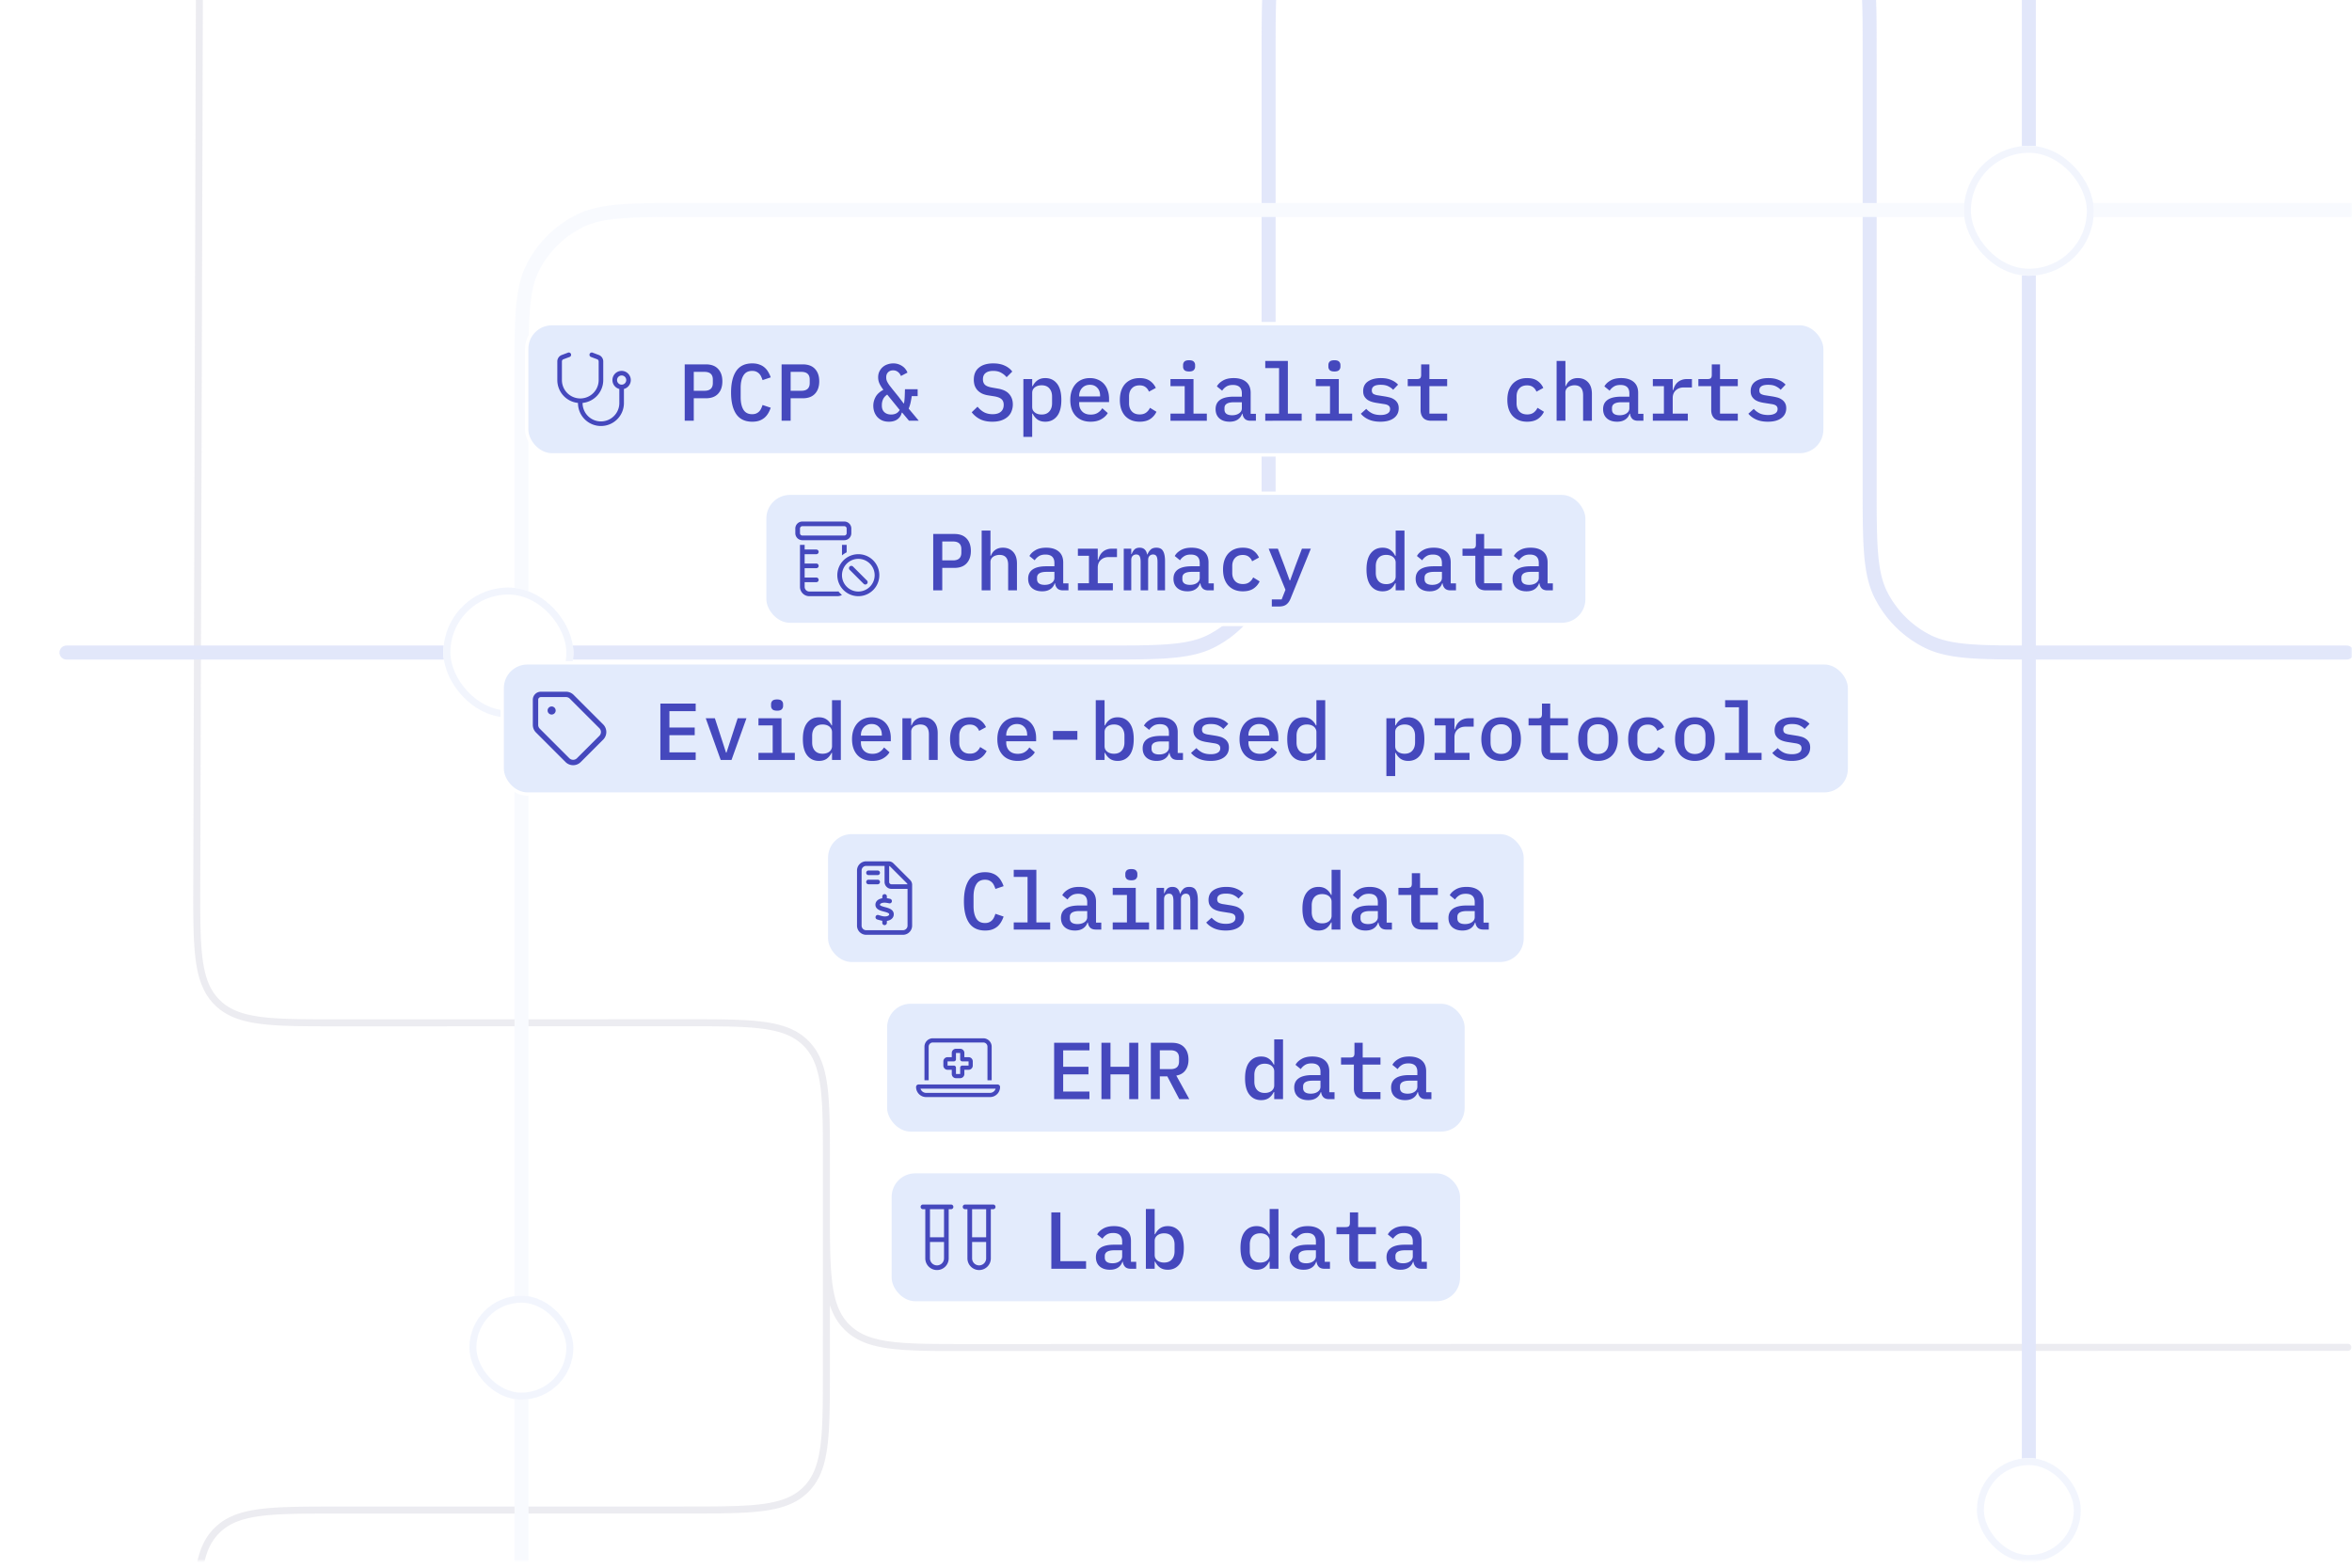 <svg xmlns="http://www.w3.org/2000/svg" width="672" height="448" fill="none"><g clip-path="url(#a)"><path fill="#fff" d="M0 0h672v448H0z"/><path fill="#fff" d="M0 0h672v446H0z"/><g opacity=".25"><mask id="b" width="672" height="447" x="0" y="-1" maskUnits="userSpaceOnUse" style="mask-type:alpha"><path fill="#D9D9D9" d="M0-1h672v447H0z"/></mask><g mask="url(#b)"><path fill="#B5B3C6" d="M670.843 386.03a1 1 0 0 0-.001-2l.001 2ZM55.071 524.368a1 1 0 0 0 2 0h-2Zm181.045-185.683h-1 1ZM57.767-33.298a1 1 0 0 0-1.414-.005l-6.383 6.346a1 1 0 0 0 1.41 1.418l5.674-5.64 5.64 5.673a1 1 0 1 0 1.418-1.41l-6.345-6.382Zm172.495 331.43-.707.708.707-.708Zm45.859 86.96v1-1Zm-40.006-40.006h-1 1Zm5.855 34.151.707-.707-.707.707ZM56.226 252.177l-1-.003 1 .003Zm5.78 34.242-.709.706.708-.706Zm34.066 145.115v1-1Zm-34.132 5.862-.707-.707.707.707Zm134.174-5.878v1-1Zm39.994-39.994h-1 1Zm-5.861 34.133.707.707-.707-.707Zm-34.133 4.861-100.042.016v2l100.042-.016v-2Zm-141.035 41.01-.008 52.84h2l.008-52.839-2-.001Zm221.042-85.436 394.722-.062-.001-2-394.721.062v2Zm-39.013 5.432.008-52.839h-2l-.008 52.839h2Zm-1.992-52.839-.001 6.401h2l.001-6.401h-2Zm2 0 .001-6.401h-2l-.001 6.401h2Zm-41.006-47.407-99.878.015v2l99.879-.015-.001-2ZM57.226 252.179l.832-284.77-2-.005-.832 284.77 2 .005Zm179.891 80.105c.001-9.402.004-16.555-.738-22.085-.747-5.559-2.264-9.627-5.41-12.774l-1.414 1.415c2.713 2.712 4.125 6.288 4.841 11.625.721 5.366.722 12.36.721 21.819h2Zm-41.006-39.006c9.459-.002 16.452-.001 21.818.72 5.337.717 8.913 2.129 11.626 4.842l1.414-1.415c-3.146-3.146-7.215-4.663-12.774-5.409-5.53-.743-12.682-.74-22.085-.738l.001 2Zm80.01 90.814c-9.459.001-16.453 0-21.818-.72-5.337-.717-8.914-2.129-11.626-4.842l-1.414 1.414c3.146 3.147 7.215 4.663 12.773 5.41 5.53.743 12.683.739 22.085.738v-2Zm-41.006-39.006c-.002 9.402-.005 16.555.738 22.085.746 5.558 2.263 9.627 5.41 12.773l1.414-1.414c-2.713-2.713-4.125-6.289-4.842-11.626-.721-5.365-.722-12.359-.72-21.818h-2ZM96.232 291.293c-9.483.002-16.495.001-21.873-.722-5.349-.719-8.931-2.136-11.645-4.858l-1.417 1.412c3.149 3.157 7.225 4.679 12.796 5.428 5.542.745 12.713.742 22.139.74v-2Zm-41.006-39.119c-.028 9.426-.05 16.596.679 22.141.734 5.573 2.244 9.653 5.392 12.81l1.417-1.412c-2.715-2.722-4.122-6.308-4.826-11.659-.708-5.38-.69-12.392-.662-21.875l-2-.005Zm40.846 178.36c-9.397.002-16.545.001-22.072.745-5.556.748-9.623 2.265-12.767 5.41l1.414 1.414c2.711-2.712 6.286-4.124 11.62-4.842 5.362-.722 12.352-.725 21.806-.727v-2ZM57.08 471.529c.001-9.454.005-16.444.726-21.806.718-5.334 2.13-8.909 4.842-11.62l-1.414-1.414c-3.145 3.145-4.662 7.211-5.41 12.767-.744 5.527-.743 12.675-.744 22.072l2 .001Zm139.035-39.011c9.398-.001 16.546-.001 22.073-.744 5.555-.748 9.622-2.265 12.767-5.41l-1.414-1.414c-2.712 2.711-6.286 4.124-11.62 4.841-5.363.722-12.352.726-21.806.727v2Zm38.994-40.994c-.002 9.454-.005 16.443-.727 21.806-.717 5.334-2.13 8.908-4.841 11.62l1.414 1.414c3.145-3.145 4.662-7.212 5.41-12.767.743-5.527.742-12.676.744-22.073h-2Z"/><path stroke="#8C9FED" stroke-linecap="round" stroke-linejoin="round" stroke-width="4" d="M579.672-32.594v556.961M19 186.477h295.459c16.802 0 25.202 0 31.62-3.269a30.002 30.002 0 0 0 13.11-13.111c3.27-6.417 3.27-14.818 3.27-31.62V15.407c0-16.802 0-25.203 3.27-31.62a29.997 29.997 0 0 1 13.11-13.11c6.418-3.27 14.819-3.27 31.62-3.27h75.73c16.801 0 25.202 0 31.619 3.27a30.005 30.005 0 0 1 13.111 13.11c3.269 6.417 3.269 14.818 3.269 31.62v123.07c0 16.802 0 25.203 3.27 31.62a30.004 30.004 0 0 0 13.111 13.111c6.417 3.269 14.818 3.269 31.619 3.269H670.5"/><path stroke="#E3EBFC" stroke-linecap="round" stroke-width="4" d="M672 60H197c-16.802 0-25.202 0-31.62 3.27a29.997 29.997 0 0 0-13.11 13.11C149 82.798 149 91.198 149 108v338"/><g filter="url(#c)"><rect width="37.131" height="37.131" x="561.109" y="41.664" fill="#fff" rx="18.565"/><rect width="35.131" height="35.131" x="562.109" y="42.664" stroke="#CCD9F9" stroke-width="2" rx="17.565"/></g><g filter="url(#d)"><rect width="37.131" height="37.131" x="126.68" y="167.906" fill="#fff" rx="18.565"/><rect width="35.131" height="35.131" x="127.68" y="168.906" stroke="#CCD9F9" stroke-width="2" rx="17.565"/></g><g filter="url(#e)"><rect width="29.705" height="29.705" x="134.109" y="370.266" fill="#fff" rx="14.852"/><rect width="27.705" height="27.705" x="135.109" y="371.266" stroke="#CCD9F9" stroke-width="2" rx="13.852"/></g><g filter="url(#f)"><rect width="29.705" height="29.705" x="564.82" y="416.68" fill="#fff" rx="14.852"/><rect width="27.705" height="27.705" x="565.82" y="417.68" stroke="#CCD9F9" stroke-width="2" rx="13.852"/></g></g></g><g filter="url(#g)"><rect width="370.967" height="37.506" x="150.481" y="82.481" fill="#E3EBFC" rx="7.213"/><rect width="370.967" height="37.506" x="150.481" y="82.481" stroke="#fff" stroke-width=".962" rx="7.213"/><path fill="#4548BD" d="M163.132 91.162a.657.657 0 0 1-.386.845l-1.772.664a.652.652 0 0 0-.427.616v5.325a5.251 5.251 0 1 0 10.502 0v-5.325a.656.656 0 0 0-.426-.616l-1.773-.664a.656.656 0 1 1 .46-1.23l1.772.664a1.967 1.967 0 0 1 1.276 1.842v5.329a6.561 6.561 0 0 1-5.908 6.531v.033a5.251 5.251 0 0 0 10.502 0v-4.021a2.628 2.628 0 0 1-1.969-2.543 2.628 2.628 0 0 1 2.626-2.626 2.628 2.628 0 0 1 .656 5.169v4.021a6.561 6.561 0 0 1-6.564 6.563 6.561 6.561 0 0 1-6.563-6.563v-.033a6.56 6.56 0 0 1-5.904-6.531v-5.325c0-.82.509-1.555 1.276-1.842l1.777-.669a.656.656 0 0 1 .845.386Zm14.481 8.762a1.312 1.312 0 1 0 0-2.624 1.312 1.312 0 0 0 0 2.624ZM195.634 110.234v-16.11h6.024c1.539 0 2.708.43 3.508 1.293.816.861 1.224 2.046 1.224 3.554s-.408 2.693-1.224 3.554c-.8.862-1.969 1.293-3.508 1.293h-3.439v6.416h-2.585Zm2.585-8.563h3.047c1.6 0 2.4-.738 2.4-2.215v-.993c0-1.462-.8-2.192-2.4-2.192h-3.047v5.4Zm16.702 8.84c-2.047 0-3.57-.723-4.57-2.169-.985-1.447-1.478-3.501-1.478-6.163 0-2.662.493-4.716 1.478-6.162 1-1.447 2.523-2.17 4.57-2.17.784 0 1.461.108 2.031.323.584.2 1.085.485 1.5.854.415.354.762.777 1.039 1.27.292.477.531.992.715 1.546l-2.331.785a9.27 9.27 0 0 0-.415-1.039 2.983 2.983 0 0 0-.577-.83 2.624 2.624 0 0 0-.831-.555c-.308-.138-.693-.207-1.154-.207-1.139 0-1.97.438-2.493 1.315-.523.862-.785 2.031-.785 3.508v2.724c0 1.477.262 2.654.785 3.531.523.862 1.354 1.293 2.493 1.293.461 0 .846-.069 1.154-.208.323-.138.6-.323.831-.554a2.99 2.99 0 0 0 .577-.831c.153-.323.292-.669.415-1.038l2.331.784a8.051 8.051 0 0 1-.715 1.57 5.15 5.15 0 0 1-1.039 1.269 4.891 4.891 0 0 1-1.5.854c-.57.2-1.247.3-2.031.3Zm8.392-.277v-16.11h6.024c1.539 0 2.708.43 3.508 1.293.816.861 1.224 2.046 1.224 3.554s-.408 2.693-1.224 3.554c-.8.862-1.969 1.293-3.508 1.293h-3.439v6.416h-2.585Zm2.585-8.563h3.047c1.6 0 2.4-.738 2.4-2.215v-.993c0-1.462-.8-2.192-2.4-2.192h-3.047v5.4Zm28.071 8.84c-.707 0-1.338-.115-1.892-.346a4.242 4.242 0 0 1-1.408-.992 4.497 4.497 0 0 1-.854-1.431c-.2-.554-.3-1.147-.3-1.778 0-.877.215-1.715.646-2.515.431-.801 1.177-1.485 2.239-2.055-.462-.6-.831-1.184-1.108-1.754a4.309 4.309 0 0 1-.392-1.823c0-.585.107-1.116.323-1.593.231-.492.538-.915.923-1.27a3.91 3.91 0 0 1 1.362-.807c.538-.2 1.108-.3 1.708-.3a4.452 4.452 0 0 1 2.654.83c.354.247.646.532.877.855.231.308.408.623.531.946l-1.87.97a2.587 2.587 0 0 0-.853-1.154c-.385-.308-.847-.462-1.385-.462-.585 0-1.062.185-1.431.554-.354.354-.531.815-.531 1.385v.161c0 .231.031.454.092.67a3.3 3.3 0 0 0 .3.692c.139.246.316.523.531.831.231.292.508.646.831 1.062l1.754 2.169 1.454 1.916h.116c.107-.569.177-1.223.207-1.962.031-.738.054-1.431.07-2.077h3.623v1.962h-1.685a23.82 23.82 0 0 1-.323 1.8 10.013 10.013 0 0 1-.554 1.777l2.885 3.462h-2.792l-1.939-2.308h-.139a3.088 3.088 0 0 1-1.223 1.893c-.631.462-1.446.692-2.447.692Zm.647-2.054c.523 0 .992-.1 1.408-.3.43-.215.777-.546 1.038-.992l-3.577-4.409c-.585.416-.985.877-1.2 1.385a3.919 3.919 0 0 0-.324 1.593v.207c0 .785.239 1.401.716 1.847.492.446 1.139.669 1.939.669Zm28.902 2.054c-1.4 0-2.577-.246-3.531-.738a6.84 6.84 0 0 1-2.355-1.962l1.662-1.593c.616.739 1.27 1.285 1.962 1.639.692.339 1.477.508 2.354.508 1.016 0 1.793-.231 2.331-.693.554-.461.831-1.123.831-1.985 0-.692-.2-1.223-.6-1.592-.4-.385-1.085-.662-2.054-.831l-1.754-.277c-.769-.123-1.416-.323-1.939-.6-.523-.292-.946-.631-1.269-1.016a4.069 4.069 0 0 1-.716-1.315 5.708 5.708 0 0 1-.208-1.547c0-1.523.493-2.677 1.478-3.462.984-.8 2.338-1.2 4.062-1.2 1.277 0 2.362.208 3.254.623.908.4 1.639.97 2.193 1.708l-1.616 1.616a5.172 5.172 0 0 0-1.592-1.293c-.6-.338-1.347-.508-2.239-.508-.954 0-1.685.208-2.193.624-.492.4-.738.992-.738 1.777 0 .662.192 1.185.577 1.57.4.369 1.1.638 2.1.807l1.708.3c1.446.262 2.5.793 3.162 1.593.662.785.992 1.746.992 2.885a5.13 5.13 0 0 1-.392 2.031 3.951 3.951 0 0 1-1.131 1.57c-.492.43-1.108.769-1.846 1.015-.724.231-1.554.346-2.493.346Zm8.877-12.186h2.516v2.031h.138c.354-.723.824-1.285 1.408-1.685.585-.416 1.316-.623 2.193-.623 1.4 0 2.516.523 3.347 1.57.831 1.046 1.246 2.6 1.246 4.662 0 2.061-.415 3.616-1.246 4.662-.831 1.046-1.947 1.569-3.347 1.569-.877 0-1.608-.2-2.193-.6-.584-.415-1.054-.985-1.408-1.708h-.138v6.648h-2.516V98.325Zm5.216 10.132c.954 0 1.685-.292 2.193-.877.523-.585.785-1.362.785-2.331v-1.939c0-.969-.262-1.746-.785-2.331-.508-.585-1.239-.877-2.193-.877-.369 0-.715.046-1.038.138a2.604 2.604 0 0 0-.854.416 2.156 2.156 0 0 0-.6.692c-.139.262-.208.577-.208.947v3.969c0 .37.069.693.208.97.153.261.354.485.6.669.246.185.531.323.854.416.323.092.669.138 1.038.138Zm13.978 2.054c-.908 0-1.723-.146-2.446-.438a4.95 4.95 0 0 1-1.824-1.247 5.512 5.512 0 0 1-1.131-1.938c-.261-.77-.392-1.631-.392-2.585s.131-1.816.392-2.585c.277-.77.654-1.424 1.131-1.962a4.896 4.896 0 0 1 1.778-1.27c.692-.292 1.461-.438 2.308-.438.831 0 1.585.146 2.262.438a4.736 4.736 0 0 1 1.731 1.2 5.246 5.246 0 0 1 1.084 1.87c.262.723.393 1.523.393 2.4v.947h-8.54v.392c0 .939.292 1.708.877 2.308.585.585 1.393.877 2.423.877.77 0 1.424-.161 1.962-.484.554-.339 1-.785 1.339-1.339l1.57 1.385c-.401.692-1.016 1.277-1.847 1.754-.815.477-1.839.715-3.07.715Zm-.184-10.548c-.447 0-.862.077-1.247.231a2.807 2.807 0 0 0-.969.67 3.098 3.098 0 0 0-.623.992 3.387 3.387 0 0 0-.231 1.269v.162h5.978v-.231c0-.938-.269-1.685-.808-2.239-.523-.569-1.223-.854-2.1-.854Zm14.208 10.548c-.892 0-1.692-.146-2.4-.438a5.026 5.026 0 0 1-1.777-1.247c-.477-.538-.847-1.192-1.108-1.961-.246-.77-.369-1.631-.369-2.585s.123-1.816.369-2.586c.261-.769.631-1.423 1.108-1.961a5.022 5.022 0 0 1 1.777-1.247c.708-.292 1.5-.438 2.377-.438 1.231 0 2.216.261 2.955.784a4.812 4.812 0 0 1 1.685 2.032l-1.962 1.061a2.864 2.864 0 0 0-.993-1.315c-.431-.323-.992-.485-1.685-.485-.954 0-1.692.292-2.215.877-.524.569-.785 1.331-.785 2.285v1.985c0 .939.261 1.7.785 2.285.523.585 1.277.877 2.261.877.739 0 1.339-.169 1.801-.508.477-.338.854-.8 1.131-1.385l1.846 1.131a5.012 5.012 0 0 1-1.754 2.055c-.785.523-1.8.784-3.047.784Zm14.14-14.356c-.646 0-1.1-.13-1.362-.392a1.361 1.361 0 0 1-.369-.97v-.484c0-.385.123-.708.369-.97.262-.261.708-.392 1.339-.392.646 0 1.092.13 1.339.392.261.262.392.585.392.97v.484c0 .385-.131.708-.392.97-.247.261-.685.392-1.316.392Zm-5.332 12.048h4.063v-7.847h-4.063v-2.031h6.578v9.878h3.809v2.031h-10.387v-2.031Zm22.864 2.031c-.723 0-1.269-.184-1.638-.554-.354-.369-.57-.854-.647-1.454h-.115a3.05 3.05 0 0 1-1.269 1.685c-.601.4-1.37.6-2.309.6-1.215 0-2.185-.315-2.908-.946-.723-.646-1.085-1.531-1.085-2.654 0-1.154.424-2.031 1.27-2.631.862-.616 2.177-.924 3.947-.924h2.285v-.923c0-1.616-.854-2.423-2.562-2.423-.77 0-1.393.153-1.87.461a3.815 3.815 0 0 0-1.2 1.177l-1.5-1.223c.338-.646.908-1.2 1.708-1.662.8-.477 1.831-.715 3.093-.715 1.507 0 2.692.361 3.554 1.084.862.724 1.293 1.77 1.293 3.139v5.978h1.5v1.985h-1.547Zm-5.262-1.569c.815 0 1.485-.185 2.008-.554.523-.369.785-.846.785-1.431v-1.731h-2.239c-1.816 0-2.724.546-2.724 1.639v.461c0 .539.193.947.577 1.224.385.261.916.392 1.593.392Zm9.477-.462h3.947V95.186H361.5v-2.031h6.463v15.048h3.947v2.031H361.5v-2.031Zm19.771-12.048c-.646 0-1.1-.13-1.361-.392a1.358 1.358 0 0 1-.37-.97v-.484c0-.385.123-.708.37-.97.261-.261.707-.392 1.338-.392.647 0 1.093.13 1.339.392.262.262.392.585.392.97v.484c0 .385-.13.708-.392.97-.246.261-.685.392-1.316.392Zm-5.331 12.048h4.062v-7.847h-4.062v-2.031h6.578v9.878h3.808v2.031H375.94v-2.031Zm18.455 2.308c-1.292 0-2.408-.207-3.346-.623-.924-.415-1.67-.969-2.239-1.662l1.546-1.385a5.707 5.707 0 0 0 1.754 1.316c.662.292 1.439.439 2.332.439.815 0 1.469-.139 1.961-.416.508-.277.762-.708.762-1.292 0-.247-.046-.454-.138-.624a1.14 1.14 0 0 0-.393-.415 2.135 2.135 0 0 0-.6-.254 4.555 4.555 0 0 0-.692-.138l-1.893-.3a9.713 9.713 0 0 1-1.408-.3 4.944 4.944 0 0 1-1.292-.577 3.366 3.366 0 0 1-.924-.993c-.23-.4-.346-.908-.346-1.523 0-1.216.462-2.14 1.385-2.77.939-.63 2.17-.946 3.693-.946 1.108 0 2.062.169 2.862.507.815.324 1.493.777 2.031 1.362l-1.408 1.477c-.308-.353-.746-.677-1.315-.969-.57-.308-1.324-.462-2.262-.462-1.678 0-2.516.531-2.516 1.593 0 .508.177.862.531 1.062.369.184.8.307 1.292.369l1.893.3c.477.077.946.177 1.408.3.477.123.9.316 1.269.577.385.246.693.569.923.97.247.4.37.907.37 1.523 0 1.2-.47 2.146-1.408 2.839-.923.677-2.201 1.015-3.832 1.015Zm14.532-.277c-1.046 0-1.815-.277-2.308-.831-.492-.569-.738-1.3-.738-2.192v-6.855h-3.67v-2.031h2.608c.446 0 .762-.085.946-.254.185-.185.277-.508.277-.97v-2.977h2.354v4.2h5.078v2.032h-5.078v7.847h5.078v2.031h-4.547Zm27.402.277c-.892 0-1.692-.146-2.4-.438a5.017 5.017 0 0 1-1.777-1.247c-.477-.538-.847-1.192-1.108-1.961-.246-.77-.37-1.631-.37-2.585s.124-1.816.37-2.586c.261-.769.631-1.423 1.108-1.961a5.013 5.013 0 0 1 1.777-1.247c.708-.292 1.5-.438 2.377-.438 1.231 0 2.216.261 2.955.784a4.81 4.81 0 0 1 1.684 2.032l-1.961 1.061a2.864 2.864 0 0 0-.993-1.315c-.431-.323-.992-.485-1.685-.485-.954 0-1.692.292-2.216.877-.523.569-.784 1.331-.784 2.285v1.985c0 .939.261 1.7.784 2.285.524.585 1.278.877 2.262.877.739 0 1.339-.169 1.801-.508.477-.338.854-.8 1.131-1.385l1.846 1.131a5.02 5.02 0 0 1-1.754 2.055c-.785.523-1.8.784-3.047.784Zm8.416-17.356h2.516v7.201h.115c.123-.308.277-.6.462-.877.2-.293.438-.539.715-.739.277-.215.6-.385.969-.508a4.1 4.1 0 0 1 1.293-.184c1.2 0 2.17.392 2.908 1.177.739.785 1.108 1.9 1.108 3.347v7.662h-2.516v-7.293c0-1.893-.823-2.839-2.469-2.839-.324 0-.639.046-.947.138-.307.077-.584.2-.831.37a2.007 2.007 0 0 0-.6.646 1.902 1.902 0 0 0-.207.9v8.078h-2.516v-17.08Zm23.256 17.079c-.723 0-1.269-.184-1.639-.554-.353-.369-.569-.854-.646-1.454h-.115a3.047 3.047 0 0 1-1.27 1.685c-.6.4-1.369.6-2.308.6-1.215 0-2.185-.315-2.908-.946-.723-.646-1.085-1.531-1.085-2.654 0-1.154.423-2.031 1.27-2.631.861-.616 2.177-.924 3.947-.924h2.285v-.923c0-1.616-.854-2.423-2.562-2.423-.77 0-1.393.153-1.87.461a3.815 3.815 0 0 0-1.2 1.177l-1.5-1.223c.338-.646.907-1.2 1.708-1.662.8-.477 1.831-.715 3.092-.715 1.508 0 2.693.361 3.555 1.084.862.724 1.292 1.77 1.292 3.139v5.978h1.501v1.985h-1.547Zm-5.262-1.569c.815 0 1.485-.185 2.008-.554.523-.369.785-.846.785-1.431v-1.731h-2.239c-1.816 0-2.724.546-2.724 1.639v.461c0 .539.193.947.577 1.224.385.261.916.392 1.593.392Zm9.5-.462h3.162v-7.847h-3.162v-2.031h5.678v3.162h.138a5.68 5.68 0 0 1 .462-1.2c.2-.385.454-.716.762-.993a3.322 3.322 0 0 1 1.131-.692c.446-.185.969-.277 1.569-.277h1.431v2.4h-2.354c-.923 0-1.677.277-2.262.831-.585.539-.877 1.269-.877 2.193v4.454h4.316v2.031h-9.994v-2.031Zm19.725 2.031c-1.046 0-1.816-.277-2.308-.831-.492-.569-.739-1.3-.739-2.192v-6.855h-3.669v-2.031h2.608c.446 0 .761-.085.946-.254.185-.185.277-.508.277-.97v-2.977h2.354v4.2h5.078v2.032h-5.078v7.847h5.078v2.031h-4.547Zm13.147.277c-1.292 0-2.408-.207-3.347-.623-.923-.415-1.669-.969-2.238-1.662l1.546-1.385a5.707 5.707 0 0 0 1.754 1.316c.662.292 1.439.439 2.331.439.816 0 1.47-.139 1.962-.416.508-.277.762-.708.762-1.292 0-.247-.046-.454-.139-.624a1.128 1.128 0 0 0-.392-.415 2.135 2.135 0 0 0-.6-.254 4.555 4.555 0 0 0-.692-.138l-1.893-.3a9.713 9.713 0 0 1-1.408-.3 4.966 4.966 0 0 1-1.293-.577 3.363 3.363 0 0 1-.923-.993c-.231-.4-.346-.908-.346-1.523 0-1.216.462-2.14 1.385-2.77.938-.63 2.169-.946 3.693-.946 1.108 0 2.062.169 2.862.507.815.324 1.492.777 2.031 1.362l-1.408 1.477c-.308-.353-.746-.677-1.316-.969-.569-.308-1.323-.462-2.262-.462-1.677 0-2.515.531-2.515 1.593 0 .508.177.862.531 1.062.369.184.8.307 1.292.369l1.893.3c.477.077.946.177 1.408.3.477.123.9.316 1.269.577.385.246.692.569.923.97.246.4.37.907.37 1.523 0 1.2-.47 2.146-1.408 2.839-.924.677-2.201 1.015-3.832 1.015Z"/><rect width="234.967" height="37.506" x="218.481" y="130.95" fill="#E3EBFC" rx="7.213"/><rect width="234.967" height="37.506" x="218.481" y="130.95" stroke="#fff" stroke-width=".962" rx="7.213"/><path fill="#4548BD" d="M241.234 140.372c.367 0 .667.3.667.667v1.333c0 .367-.3.667-.667.667h-12a.669.669 0 0 1-.666-.667v-1.333c0-.367.3-.667.666-.667h12Zm-12-1.333a2 2 0 0 0-2 2v1.333a2 2 0 0 0 2 2h12a2 2 0 0 0 2-2v-1.333a2 2 0 0 0-2-2h-12Zm-.666 6.667v12a2.668 2.668 0 0 0 2.666 2.666h8a2.68 2.68 0 0 0 1.325-.35 7.123 7.123 0 0 1-1.012-1.02c-.1.025-.204.037-.313.037h-8a1.332 1.332 0 0 1-1.333-1.333v-1.334h3.333c.367 0 .667-.3.667-.666 0-.367-.3-.667-.667-.667h-3.333v-2.667h3.333c.367 0 .667-.3.667-.666 0-.367-.3-.667-.667-.667h-3.333v-2.667h3.333c.367 0 .667-.3.667-.666 0-.367-.3-.667-.667-.667h-3.333v-1.333h-1.333Zm13.333 0h-1.333v3.008a7.316 7.316 0 0 1 1.333-.875v-2.133Zm3.333 4a4.666 4.666 0 1 1 .001 9.334 4.666 4.666 0 0 1-.001-9.334Zm0 10.666a6 6 0 1 0 .002-12 6 6 0 0 0-.002 12Zm1.53-3.529a.667.667 0 0 0 .941 0 .667.667 0 0 0 0-.941l-4-4a.667.667 0 0 0-.941 0 .667.667 0 0 0 0 .941l4 4ZM266.634 158.703v-16.11h6.024c1.539 0 2.708.431 3.508 1.292.816.862 1.224 2.047 1.224 3.555s-.408 2.692-1.224 3.554c-.8.862-1.969 1.293-3.508 1.293h-3.439v6.416h-2.585Zm2.585-8.563h3.047c1.6 0 2.4-.738 2.4-2.216v-.992c0-1.462-.8-2.193-2.4-2.193h-3.047v5.401Zm11.255-8.517h2.515v7.202h.116c.123-.308.277-.601.461-.878.2-.292.439-.538.716-.738.277-.216.6-.385.969-.508.37-.123.8-.185 1.293-.185 1.2 0 2.169.393 2.908 1.178.739.784 1.108 1.9 1.108 3.346v7.663h-2.516v-7.293c0-1.893-.823-2.839-2.47-2.839-.323 0-.638.046-.946.138-.308.077-.585.2-.831.369a2.02 2.02 0 0 0-.6.647 1.897 1.897 0 0 0-.208.9v8.078h-2.515v-17.08Zm23.256 17.08c-.723 0-1.269-.185-1.639-.554-.354-.369-.569-.854-.646-1.454h-.115a3.05 3.05 0 0 1-1.27 1.685c-.6.4-1.369.6-2.308.6-1.215 0-2.185-.315-2.908-.946-.723-.646-1.085-1.531-1.085-2.655 0-1.154.423-2.031 1.27-2.631.861-.615 2.177-.923 3.946-.923h2.285v-.923c0-1.616-.854-2.424-2.562-2.424-.769 0-1.392.154-1.869.462a3.804 3.804 0 0 0-1.2 1.177l-1.501-1.223c.339-.646.908-1.2 1.708-1.662.801-.477 1.831-.716 3.093-.716 1.508 0 2.693.362 3.555 1.085.861.723 1.292 1.77 1.292 3.139v5.978h1.5v1.985h-1.546Zm-5.262-1.569c.815 0 1.484-.185 2.008-.554.523-.37.784-.847.784-1.431v-1.731h-2.238c-1.816 0-2.724.546-2.724 1.638v.462c0 .539.192.946.577 1.223.385.262.916.393 1.593.393Zm9.5-.462h3.162v-7.847h-3.162v-2.032h5.678v3.162h.138c.108-.415.262-.815.462-1.2.2-.384.454-.715.762-.992a3.325 3.325 0 0 1 1.131-.693c.446-.184.969-.277 1.569-.277h1.431v2.401h-2.354c-.923 0-1.677.277-2.262.831-.585.538-.877 1.269-.877 2.192v4.455h4.316v2.031h-9.994v-2.031Zm13.101 2.031v-11.91h2.146v1.547h.116a3.64 3.64 0 0 1 .784-1.293c.354-.354.854-.531 1.501-.531.631 0 1.115.177 1.454.531.354.339.577.808.669 1.408h.092c.216-.538.516-.992.901-1.362.384-.384.938-.577 1.661-.577.924 0 1.562.324 1.916.97.369.646.554 1.592.554 2.839v8.378h-2.146v-8.055c0-.831-.1-1.4-.3-1.708-.201-.323-.524-.485-.97-.485-.4 0-.738.139-1.015.416-.262.261-.393.661-.393 1.2v8.632h-2.146v-8.055c0-.831-.1-1.4-.3-1.708-.185-.323-.5-.485-.947-.485-.415 0-.761.139-1.038.416-.262.261-.393.661-.393 1.2v8.632h-2.146Zm24.179 0c-.723 0-1.269-.185-1.638-.554-.354-.369-.57-.854-.647-1.454h-.115a3.054 3.054 0 0 1-1.269 1.685c-.6.4-1.37.6-2.308.6-1.216 0-2.185-.315-2.909-.946-.723-.646-1.084-1.531-1.084-2.655 0-1.154.423-2.031 1.269-2.631.862-.615 2.177-.923 3.947-.923h2.285v-.923c0-1.616-.854-2.424-2.562-2.424-.769 0-1.393.154-1.87.462a3.804 3.804 0 0 0-1.2 1.177l-1.5-1.223c.338-.646.908-1.2 1.708-1.662.8-.477 1.831-.716 3.093-.716 1.508 0 2.692.362 3.554 1.085.862.723 1.293 1.77 1.293 3.139v5.978h1.5v1.985h-1.547Zm-5.262-1.569c.816 0 1.485-.185 2.008-.554.523-.37.785-.847.785-1.431v-1.731h-2.239c-1.816 0-2.724.546-2.724 1.638v.462c0 .539.193.946.577 1.223.385.262.916.393 1.593.393Zm15.109 1.846c-.892 0-1.693-.146-2.4-.438a5.03 5.03 0 0 1-1.778-1.247c-.477-.538-.846-1.192-1.108-1.962-.246-.769-.369-1.631-.369-2.585s.123-1.815.369-2.585c.262-.769.631-1.423 1.108-1.962a5.028 5.028 0 0 1 1.778-1.246c.707-.292 1.5-.439 2.377-.439 1.231 0 2.216.262 2.954.785a4.801 4.801 0 0 1 1.685 2.031l-1.962 1.062a2.863 2.863 0 0 0-.992-1.316c-.431-.323-.993-.484-1.685-.484-.954 0-1.693.292-2.216.877-.523.569-.785 1.331-.785 2.285v1.985c0 .938.262 1.7.785 2.285.523.584 1.277.877 2.262.877.739 0 1.339-.169 1.8-.508.477-.338.854-.8 1.131-1.385l1.847 1.131a5.018 5.018 0 0 1-1.754 2.054c-.785.524-1.801.785-3.047.785Zm16.886-12.187h2.539l-5.77 14.218c-.308.77-.716 1.347-1.223 1.731-.493.385-1.208.577-2.147.577h-2.008v-2.031h2.816l1.085-2.746-4.801-11.749h2.631l1.893 4.986 1.477 4.085h.138l1.478-4.085 1.892-4.986Zm26.779 9.879h-.139c-.353.723-.823 1.293-1.407 1.708-.585.4-1.316.6-2.193.6-1.4 0-2.516-.523-3.347-1.569-.831-1.047-1.246-2.601-1.246-4.663 0-2.062.415-3.616 1.246-4.662.831-1.046 1.947-1.57 3.347-1.57.877 0 1.608.208 2.193.624.584.4 1.054.961 1.407 1.685h.139v-7.202h2.516v17.08h-2.516v-2.031Zm-2.701.254c.37 0 .716-.046 1.039-.139.323-.092.608-.23.854-.415.246-.185.439-.408.577-.669.154-.277.231-.6.231-.97v-3.97c0-.369-.077-.684-.231-.946a1.926 1.926 0 0 0-.577-.692 2.584 2.584 0 0 0-.854-.416 3.776 3.776 0 0 0-1.039-.138c-.954 0-1.692.292-2.215.877-.508.584-.762 1.361-.762 2.331v1.939c0 .969.254 1.746.762 2.331.523.585 1.261.877 2.215.877Zm18.387 1.777c-.723 0-1.27-.185-1.639-.554-.354-.369-.569-.854-.646-1.454h-.116a3.045 3.045 0 0 1-1.269 1.685c-.6.4-1.369.6-2.308.6-1.216 0-2.185-.315-2.908-.946-.723-.646-1.085-1.531-1.085-2.655 0-1.154.423-2.031 1.269-2.631.862-.615 2.178-.923 3.947-.923h2.285v-.923c0-1.616-.854-2.424-2.562-2.424-.769 0-1.392.154-1.869.462a3.804 3.804 0 0 0-1.2 1.177l-1.501-1.223c.339-.646.908-1.2 1.708-1.662.8-.477 1.831-.716 3.093-.716 1.508 0 2.693.362 3.555 1.085.861.723 1.292 1.77 1.292 3.139v5.978h1.5v1.985h-1.546Zm-5.263-1.569c.816 0 1.485-.185 2.008-.554.524-.37.785-.847.785-1.431v-1.731h-2.239c-1.815 0-2.723.546-2.723 1.638v.462c0 .539.192.946.577 1.223.385.262.915.393 1.592.393Zm15.386 1.569c-1.046 0-1.815-.277-2.308-.831-.492-.569-.738-1.3-.738-2.192v-6.855h-3.67v-2.032h2.608c.446 0 .762-.084.946-.253.185-.185.277-.508.277-.97v-2.977h2.354v4.2h5.078v2.032h-5.078v7.847h5.078v2.031h-4.547Zm17.556 0c-.723 0-1.27-.185-1.639-.554-.354-.369-.569-.854-.646-1.454h-.116a3.05 3.05 0 0 1-1.269 1.685c-.6.4-1.369.6-2.308.6-1.216 0-2.185-.315-2.908-.946-.723-.646-1.085-1.531-1.085-2.655 0-1.154.423-2.031 1.269-2.631.862-.615 2.178-.923 3.947-.923h2.285v-.923c0-1.616-.854-2.424-2.562-2.424-.769 0-1.392.154-1.869.462a3.818 3.818 0 0 0-1.201 1.177l-1.5-1.223c.339-.646.908-1.2 1.708-1.662.8-.477 1.831-.716 3.093-.716 1.508 0 2.693.362 3.554 1.085.862.723 1.293 1.77 1.293 3.139v5.978h1.5v1.985h-1.546Zm-5.263-1.569c.816 0 1.485-.185 2.008-.554.524-.37.785-.847.785-1.431v-1.731h-2.239c-1.815 0-2.723.546-2.723 1.638v.462c0 .539.192.946.577 1.223.385.262.915.393 1.592.393Z"/><rect width="384.967" height="37.506" x="143.481" y="179.418" fill="#E3EBFC" rx="7.213"/><rect width="384.967" height="37.506" x="143.481" y="179.418" stroke="#fff" stroke-width=".962" rx="7.213"/><path fill="#4548BD" d="M153.771 197.148v-7.177a.77.77 0 0 1 .768-.768h7.176c.409 0 .797.163 1.085.452l8.449 8.448c.6.601.6 1.575 0 2.175l-6.408 6.404c-.6.6-1.575.6-2.175 0l-8.449-8.449a1.534 1.534 0 0 1-.451-1.085h.005Zm-1.537 0c0 .816.322 1.599.898 2.175l8.449 8.449c1.2 1.2 3.144 1.2 4.345 0l6.408-6.409a3.07 3.07 0 0 0 0-4.344l-8.449-8.449a3.073 3.073 0 0 0-2.174-.898h-7.172a2.297 2.297 0 0 0-2.305 2.299v7.177Zm5.377-2.952a1.153 1.153 0 1 0-.001-2.306 1.153 1.153 0 0 0 .001 2.306ZM188.68 207.172v-16.111h10.087v2.17h-7.502v4.685h7.225v2.17h-7.225v4.916h7.502v2.17H188.68Zm17.233 0-4.27-11.91h2.608l1.639 5.032 1.546 4.778h.138l1.547-4.778 1.639-5.032h2.515l-4.27 11.91h-3.092Zm16.124-14.079c-.646 0-1.1-.131-1.362-.393a1.36 1.36 0 0 1-.369-.969v-.485c0-.385.123-.708.369-.969.262-.262.708-.393 1.339-.393.646 0 1.093.131 1.339.393.261.261.392.584.392.969v.485c0 .384-.131.708-.392.969-.246.262-.685.393-1.316.393Zm-5.332 12.048h4.063v-7.848h-4.063v-2.031h6.578v9.879h3.809v2.031h-10.387v-2.031Zm21.018 0h-.138c-.354.723-.824 1.292-1.408 1.708-.585.4-1.316.6-2.193.6-1.4 0-2.516-.523-3.347-1.57-.831-1.046-1.246-2.6-1.246-4.662s.415-3.616 1.246-4.662c.831-1.047 1.947-1.57 3.347-1.57.877 0 1.608.208 2.193.623.584.4 1.054.962 1.408 1.685h.138v-7.201h2.516v17.08h-2.516v-2.031Zm-2.7.254c.369 0 .715-.047 1.038-.139.323-.092.608-.231.854-.415a1.998 1.998 0 0 0 .808-1.639v-3.97c0-.369-.077-.685-.231-.946a1.937 1.937 0 0 0-.577-.693 2.602 2.602 0 0 0-.854-.415 3.774 3.774 0 0 0-1.038-.139c-.954 0-1.693.293-2.216.877-.508.585-.762 1.362-.762 2.332v1.938c0 .97.254 1.747.762 2.332.523.584 1.262.877 2.216.877Zm14.208 2.054c-.907 0-1.723-.146-2.446-.439a4.947 4.947 0 0 1-1.824-1.246 5.526 5.526 0 0 1-1.131-1.939c-.261-.769-.392-1.631-.392-2.585s.131-1.816.392-2.585c.277-.769.654-1.423 1.131-1.962a4.89 4.89 0 0 1 1.778-1.269c.692-.293 1.461-.439 2.308-.439.831 0 1.585.146 2.262.439a4.737 4.737 0 0 1 1.731 1.2 5.255 5.255 0 0 1 1.085 1.869c.261.724.392 1.524.392 2.401v.946h-8.54v.393c0 .938.292 1.708.877 2.308.585.584 1.393.877 2.424.877.769 0 1.423-.162 1.961-.485a3.97 3.97 0 0 0 1.339-1.339l1.57 1.385c-.4.693-1.016 1.277-1.847 1.754-.815.477-1.839.716-3.07.716Zm-.184-10.548c-.447 0-.862.077-1.247.231a2.818 2.818 0 0 0-.969.669 3.103 3.103 0 0 0-.623.993 3.38 3.38 0 0 0-.231 1.269v.162h5.978v-.231c0-.939-.269-1.685-.808-2.239-.523-.569-1.223-.854-2.1-.854Zm8.785 10.271v-11.91h2.515v2.031h.116c.123-.307.277-.6.461-.877.2-.292.439-.538.716-.738.277-.216.6-.385.969-.508.37-.123.8-.185 1.293-.185 1.2 0 2.169.393 2.908 1.177.739.785 1.108 1.901 1.108 3.347v7.663h-2.516v-7.294c0-1.892-.823-2.839-2.47-2.839-.323 0-.638.047-.946.139-.308.077-.585.2-.831.369a2.017 2.017 0 0 0-.6.646 1.904 1.904 0 0 0-.208.901v8.078h-2.515Zm19.263.277c-.892 0-1.693-.146-2.4-.439a5.028 5.028 0 0 1-1.778-1.246c-.477-.539-.846-1.193-1.108-1.962-.246-.769-.369-1.631-.369-2.585s.123-1.816.369-2.585c.262-.769.631-1.423 1.108-1.962a5.028 5.028 0 0 1 1.778-1.246c.707-.293 1.5-.439 2.377-.439 1.231 0 2.216.262 2.954.785a4.801 4.801 0 0 1 1.685 2.031l-1.962 1.062a2.858 2.858 0 0 0-.992-1.316c-.431-.323-.993-.485-1.685-.485-.954 0-1.693.293-2.216.878-.523.569-.785 1.331-.785 2.285v1.984c0 .939.262 1.701.785 2.285.523.585 1.277.878 2.262.878.739 0 1.339-.17 1.8-.508.477-.339.854-.8 1.131-1.385l1.847 1.131a5.018 5.018 0 0 1-1.754 2.054c-.785.523-1.801.785-3.047.785Zm13.655 0c-.908 0-1.724-.146-2.447-.439a4.935 4.935 0 0 1-1.823-1.246 5.496 5.496 0 0 1-1.131-1.939c-.262-.769-.392-1.631-.392-2.585s.13-1.816.392-2.585c.277-.769.654-1.423 1.131-1.962a4.886 4.886 0 0 1 1.777-1.269c.693-.293 1.462-.439 2.308-.439.831 0 1.585.146 2.262.439a4.737 4.737 0 0 1 1.731 1.2 5.24 5.24 0 0 1 1.085 1.869c.262.724.392 1.524.392 2.401v.946h-8.54v.393c0 .938.293 1.708.877 2.308.585.584 1.393.877 2.424.877.769 0 1.423-.162 1.962-.485a3.98 3.98 0 0 0 1.339-1.339l1.569 1.385c-.4.693-1.016 1.277-1.846 1.754-.816.477-1.839.716-3.07.716Zm-.185-10.548c-.446 0-.862.077-1.246.231a2.822 2.822 0 0 0-.97.669 3.12 3.12 0 0 0-.623.993 3.38 3.38 0 0 0-.231 1.269v.162h5.978v-.231c0-.939-.269-1.685-.807-2.239-.524-.569-1.224-.854-2.101-.854Zm10.285 4.501v-2.516h6.971v2.516h-6.971Zm12.224-11.31h2.516v7.201h.138c.354-.723.824-1.285 1.408-1.685.585-.415 1.316-.623 2.193-.623 1.4 0 2.516.523 3.347 1.57.831 1.046 1.246 2.6 1.246 4.662s-.415 3.616-1.246 4.662c-.831 1.047-1.947 1.57-3.347 1.57-.877 0-1.608-.2-2.193-.6-.584-.416-1.054-.985-1.408-1.708h-.138v2.031h-2.516v-17.08Zm5.216 15.303c.954 0 1.685-.293 2.193-.877.523-.585.785-1.362.785-2.332v-1.938c0-.97-.262-1.747-.785-2.332-.508-.584-1.239-.877-2.193-.877-.369 0-.715.047-1.038.139a2.602 2.602 0 0 0-.854.415 2.158 2.158 0 0 0-.6.693c-.139.261-.208.577-.208.946v3.97c0 .369.069.692.208.969.153.262.353.485.6.67.246.184.531.323.854.415.323.092.669.139 1.038.139Zm18.156 1.777c-.723 0-1.27-.185-1.639-.554-.354-.369-.569-.854-.646-1.454h-.116a3.045 3.045 0 0 1-1.269 1.685c-.6.4-1.369.6-2.308.6-1.216 0-2.185-.316-2.908-.946-.723-.647-1.085-1.531-1.085-2.655 0-1.154.423-2.031 1.269-2.631.862-.615 2.178-.923 3.947-.923h2.285v-.923c0-1.616-.854-2.424-2.562-2.424-.769 0-1.392.154-1.869.462a3.794 3.794 0 0 0-1.2 1.177l-1.501-1.223c.339-.647.908-1.201 1.708-1.662.8-.477 1.831-.716 3.093-.716 1.508 0 2.693.362 3.555 1.085.861.723 1.292 1.77 1.292 3.139v5.978h1.5v1.985h-1.546Zm-5.263-1.57c.816 0 1.485-.184 2.008-.554.524-.369.785-.846.785-1.431v-1.731h-2.239c-1.815 0-2.723.547-2.723 1.639v.462c0 .538.192.946.577 1.223.385.262.915.392 1.592.392Zm14.694 1.847c-1.293 0-2.408-.208-3.347-.623-.923-.416-1.669-.97-2.239-1.662l1.547-1.385a5.723 5.723 0 0 0 1.754 1.316c.662.292 1.439.438 2.331.438.816 0 1.47-.138 1.962-.415.508-.277.762-.708.762-1.293a1.29 1.29 0 0 0-.139-.623 1.12 1.12 0 0 0-.392-.415 2.119 2.119 0 0 0-.6-.254 4.592 4.592 0 0 0-.693-.139l-1.892-.3a9.454 9.454 0 0 1-1.408-.3 4.933 4.933 0 0 1-1.293-.577 3.36 3.36 0 0 1-.923-.992c-.231-.401-.346-.908-.346-1.524 0-1.215.461-2.139 1.385-2.769.938-.631 2.169-.947 3.692-.947 1.108 0 2.062.169 2.863.508.815.323 1.492.777 2.031 1.362l-1.408 1.477c-.308-.354-.747-.677-1.316-.969-.569-.308-1.323-.462-2.262-.462-1.677 0-2.516.531-2.516 1.592 0 .508.177.862.531 1.062.37.185.8.308 1.293.369l1.892.301c.477.076.947.176 1.408.3.477.123.9.315 1.27.577.384.246.692.569.923.969.246.4.369.908.369 1.523 0 1.201-.469 2.147-1.408 2.839-.923.677-2.2 1.016-3.831 1.016Zm14.07 0c-.908 0-1.723-.146-2.446-.439a4.94 4.94 0 0 1-1.824-1.246 5.526 5.526 0 0 1-1.131-1.939c-.261-.769-.392-1.631-.392-2.585s.131-1.816.392-2.585c.277-.769.654-1.423 1.131-1.962a4.895 4.895 0 0 1 1.777-1.269c.693-.293 1.462-.439 2.309-.439.83 0 1.584.146 2.261.439a4.732 4.732 0 0 1 1.732 1.2 5.238 5.238 0 0 1 1.084 1.869c.262.724.393 1.524.393 2.401v.946h-8.54v.393c0 .938.292 1.708.877 2.308.585.584 1.392.877 2.423.877.77 0 1.424-.162 1.962-.485a3.98 3.98 0 0 0 1.339-1.339l1.569 1.385c-.4.693-1.015 1.277-1.846 1.754-.816.477-1.839.716-3.07.716Zm-.184-10.548c-.447 0-.862.077-1.247.231a2.818 2.818 0 0 0-.969.669c-.262.277-.47.608-.623.993a3.38 3.38 0 0 0-.231 1.269v.162h5.978v-.231c0-.939-.27-1.685-.808-2.239-.523-.569-1.223-.854-2.1-.854Zm16.355 8.24h-.139c-.354.723-.823 1.292-1.408 1.708-.584.4-1.315.6-2.192.6-1.4 0-2.516-.523-3.347-1.57-.831-1.046-1.246-2.6-1.246-4.662s.415-3.616 1.246-4.662c.831-1.047 1.947-1.57 3.347-1.57.877 0 1.608.208 2.192.623.585.4 1.054.962 1.408 1.685h.139v-7.201h2.516v17.08h-2.516v-2.031Zm-2.701.254c.37 0 .716-.047 1.039-.139.323-.092.608-.231.854-.415a1.998 1.998 0 0 0 .808-1.639v-3.97c0-.369-.077-.685-.231-.946a1.937 1.937 0 0 0-.577-.693 2.602 2.602 0 0 0-.854-.415 3.776 3.776 0 0 0-1.039-.139c-.954 0-1.692.293-2.215.877-.508.585-.762 1.362-.762 2.332v1.938c0 .97.254 1.747.762 2.332.523.584 1.261.877 2.215.877Zm22.694-10.133h2.516v2.031h.138c.354-.723.823-1.285 1.408-1.685.585-.415 1.316-.623 2.193-.623 1.4 0 2.516.523 3.347 1.57.83 1.046 1.246 2.6 1.246 4.662s-.416 3.616-1.246 4.662c-.831 1.047-1.947 1.57-3.347 1.57-.877 0-1.608-.2-2.193-.6-.585-.416-1.054-.985-1.408-1.708h-.138v6.647h-2.516v-16.526Zm5.216 10.133c.954 0 1.685-.293 2.193-.877.523-.585.785-1.362.785-2.332v-1.938c0-.97-.262-1.747-.785-2.332-.508-.584-1.239-.877-2.193-.877-.369 0-.715.047-1.038.139a2.593 2.593 0 0 0-.854.415 2.173 2.173 0 0 0-.601.693c-.138.261-.207.577-.207.946v3.97c0 .369.069.692.207.969.154.262.354.485.601.67.246.184.53.323.854.415.323.092.669.139 1.038.139Zm8.554-.254h3.162v-7.848h-3.162v-2.031h5.678v3.162h.139c.107-.415.261-.815.461-1.2s.454-.715.762-.992a3.328 3.328 0 0 1 1.131-.693c.446-.185.969-.277 1.569-.277h1.431v2.401h-2.354c-.923 0-1.677.277-2.262.83-.585.539-.877 1.27-.877 2.193v4.455h4.316v2.031h-9.994v-2.031Zm19.01 2.308c-.877 0-1.67-.146-2.378-.439a5.033 5.033 0 0 1-1.777-1.246c-.477-.539-.846-1.193-1.108-1.962-.261-.769-.392-1.631-.392-2.585s.131-1.816.392-2.585c.262-.769.631-1.423 1.108-1.962a5.033 5.033 0 0 1 1.777-1.246c.708-.293 1.501-.439 2.378-.439.877 0 1.662.146 2.354.439.708.292 1.3.708 1.777 1.246.493.539.87 1.193 1.131 1.962.262.769.393 1.631.393 2.585s-.131 1.816-.393 2.585c-.261.769-.638 1.423-1.131 1.962a4.762 4.762 0 0 1-1.777 1.246c-.692.293-1.477.439-2.354.439Zm0-1.985c.923 0 1.654-.277 2.192-.831.554-.569.831-1.408.831-2.516v-1.8c0-1.108-.277-1.939-.831-2.493-.538-.569-1.269-.854-2.192-.854-.924 0-1.662.285-2.216.854-.539.554-.808 1.385-.808 2.493v1.8c0 1.108.269 1.947.808 2.516.554.554 1.292.831 2.216.831Zm14.555 1.708c-1.047 0-1.816-.277-2.308-.831-.493-.569-.739-1.3-.739-2.193v-6.855h-3.67v-2.031h2.608c.447 0 .762-.084.947-.254.184-.184.277-.507.277-.969v-2.978h2.354v4.201h5.078v2.031h-5.078v7.848h5.078v2.031h-4.547Zm13.124.277c-.877 0-1.67-.146-2.378-.439a5.033 5.033 0 0 1-1.777-1.246c-.477-.539-.846-1.193-1.108-1.962-.261-.769-.392-1.631-.392-2.585s.131-1.816.392-2.585c.262-.769.631-1.423 1.108-1.962a5.033 5.033 0 0 1 1.777-1.246c.708-.293 1.501-.439 2.378-.439.877 0 1.662.146 2.354.439.708.292 1.3.708 1.777 1.246.493.539.87 1.193 1.131 1.962.262.769.392 1.631.392 2.585s-.13 1.816-.392 2.585c-.261.769-.638 1.423-1.131 1.962a4.762 4.762 0 0 1-1.777 1.246c-.692.293-1.477.439-2.354.439Zm0-1.985c.923 0 1.654-.277 2.192-.831.554-.569.831-1.408.831-2.516v-1.8c0-1.108-.277-1.939-.831-2.493-.538-.569-1.269-.854-2.192-.854-.924 0-1.662.285-2.216.854-.539.554-.808 1.385-.808 2.493v1.8c0 1.108.269 1.947.808 2.516.554.554 1.292.831 2.216.831Zm14.278 1.985c-.893 0-1.693-.146-2.401-.439a5.024 5.024 0 0 1-1.777-1.246c-.477-.539-.846-1.193-1.108-1.962-.246-.769-.369-1.631-.369-2.585s.123-1.816.369-2.585c.262-.769.631-1.423 1.108-1.962a5.024 5.024 0 0 1 1.777-1.246c.708-.293 1.501-.439 2.378-.439 1.231 0 2.215.262 2.954.785a4.801 4.801 0 0 1 1.685 2.031l-1.962 1.062a2.858 2.858 0 0 0-.992-1.316c-.431-.323-.993-.485-1.685-.485-.954 0-1.693.293-2.216.878-.523.569-.785 1.331-.785 2.285v1.984c0 .939.262 1.701.785 2.285.523.585 1.277.878 2.262.878.738 0 1.338-.17 1.8-.508.477-.339.854-.8 1.131-1.385l1.847 1.131a5.013 5.013 0 0 1-1.755 2.054c-.784.523-1.8.785-3.046.785Zm13.401 0c-.877 0-1.67-.146-2.378-.439a5.024 5.024 0 0 1-1.777-1.246c-.477-.539-.846-1.193-1.108-1.962-.261-.769-.392-1.631-.392-2.585s.131-1.816.392-2.585c.262-.769.631-1.423 1.108-1.962a5.024 5.024 0 0 1 1.777-1.246c.708-.293 1.501-.439 2.378-.439.877 0 1.661.146 2.354.439.708.292 1.3.708 1.777 1.246.493.539.869 1.193 1.131 1.962.262.769.392 1.631.392 2.585s-.13 1.816-.392 2.585c-.262.769-.638 1.423-1.131 1.962a4.762 4.762 0 0 1-1.777 1.246c-.693.293-1.477.439-2.354.439Zm0-1.985c.923 0 1.654-.277 2.192-.831.554-.569.831-1.408.831-2.516v-1.8c0-1.108-.277-1.939-.831-2.493-.538-.569-1.269-.854-2.192-.854-.924 0-1.662.285-2.216.854-.539.554-.808 1.385-.808 2.493v1.8c0 1.108.269 1.947.808 2.516.554.554 1.292.831 2.216.831Zm8.646-.323h3.947v-13.018h-3.947v-2.031h6.463v15.049h3.946v2.031h-10.409v-2.031Zm19.056 2.308c-1.293 0-2.408-.208-3.347-.623-.923-.416-1.67-.97-2.239-1.662l1.547-1.385a5.71 5.71 0 0 0 1.754 1.316c.661.292 1.438.438 2.331.438.815 0 1.469-.138 1.962-.415.507-.277.761-.708.761-1.293a1.29 1.29 0 0 0-.138-.623 1.12 1.12 0 0 0-.392-.415 2.125 2.125 0 0 0-.601-.254 4.554 4.554 0 0 0-.692-.139l-1.893-.3a9.48 9.48 0 0 1-1.408-.3 4.926 4.926 0 0 1-1.292-.577 3.36 3.36 0 0 1-.923-.992c-.231-.401-.347-.908-.347-1.524 0-1.215.462-2.139 1.385-2.769.939-.631 2.17-.947 3.693-.947 1.108 0 2.062.169 2.862.508.816.323 1.493.777 2.031 1.362l-1.408 1.477c-.307-.354-.746-.677-1.315-.969-.569-.308-1.323-.462-2.262-.462-1.677 0-2.516.531-2.516 1.592 0 .508.177.862.531 1.062.369.185.8.308 1.293.369l1.892.301c.477.076.946.176 1.408.3.477.123.9.315 1.27.577.384.246.692.569.923.969.246.4.369.908.369 1.523 0 1.201-.469 2.147-1.408 2.839-.923.677-2.2 1.016-3.831 1.016Z"/><rect width="199.717" height="37.506" x="236.106" y="227.887" fill="#E3EBFC" rx="7.213"/><rect width="199.717" height="37.506" x="236.106" y="227.887" stroke="#fff" stroke-width=".962" rx="7.213"/><path fill="#4548BD" d="M259.297 254.516v-10.5h-4.594a1.97 1.97 0 0 1-1.969-1.969v-4.594h-5.25c-.726 0-1.312.587-1.312 1.313v15.75a1.31 1.31 0 0 0 1.312 1.312h10.5c.726 0 1.313-.586 1.313-1.312Zm-.021-11.813a.619.619 0 0 0-.172-.303l-4.754-4.754a.637.637 0 0 0-.303-.172v4.573c0 .361.295.656.656.656h4.573Zm-14.417-3.937a2.628 2.628 0 0 1 2.625-2.625h6.403c.521 0 1.021.209 1.39.578l4.754 4.75c.369.369.578.869.578 1.39v11.657a2.628 2.628 0 0 1-2.625 2.625h-10.5a2.629 2.629 0 0 1-2.625-2.625v-15.75Zm2.625.656c0-.361.296-.656.657-.656h2.625c.361 0 .656.295.656.656a.658.658 0 0 1-.656.656h-2.625a.659.659 0 0 1-.657-.656Zm0 2.625c0-.361.296-.656.657-.656h2.625c.361 0 .656.295.656.656a.658.658 0 0 1-.656.656h-2.625a.659.659 0 0 1-.657-.656Zm5.907 4.085v.558c.34.045.668.111.972.184a.659.659 0 0 1-.304 1.28c-.459-.107-.91-.189-1.333-.197-.357-.004-.734.07-.997.209-.25.132-.303.259-.303.386 0 .061.008.148.271.287.287.152.689.263 1.206.402l.02.004c.464.123 1.034.279 1.481.529.484.271.947.726.959 1.473.013.775-.434 1.3-.967 1.595a3.054 3.054 0 0 1-1.001.324v.554a.659.659 0 0 1-.657.656.658.658 0 0 1-.656-.656v-.583a10.165 10.165 0 0 1-1.243-.319c-.086-.029-.172-.054-.254-.078a.658.658 0 0 1 .373-1.26l.292.087c.557.168 1.017.307 1.509.324.386.012.759-.066 1.001-.201.221-.123.295-.255.291-.427 0-.098-.033-.201-.287-.344-.283-.16-.689-.275-1.198-.411l-.065-.016c-.452-.123-.993-.267-1.42-.496-.471-.255-.955-.693-.959-1.44-.004-.779.488-1.284 1.005-1.554.299-.156.631-.255.959-.308v-.562a.658.658 0 0 1 1.313 0h-.008ZM281.456 255.918c-2.046 0-3.57-.724-4.57-2.17-.985-1.446-1.477-3.501-1.477-6.163 0-2.662.492-4.716 1.477-6.162 1-1.447 2.524-2.17 4.57-2.17.785 0 1.462.108 2.031.323.585.2 1.085.485 1.501.854a4.64 4.64 0 0 1 1.038 1.27c.293.477.531.992.716 1.546l-2.331.785a9.293 9.293 0 0 0-.416-1.039 2.968 2.968 0 0 0-.577-.831 2.646 2.646 0 0 0-.831-.554c-.308-.138-.692-.207-1.154-.207-1.139 0-1.969.438-2.493 1.315-.523.862-.784 2.031-.784 3.509v2.723c0 1.477.261 2.654.784 3.532.524.861 1.354 1.292 2.493 1.292.462 0 .846-.069 1.154-.208.323-.138.6-.323.831-.554.231-.23.423-.507.577-.83a9.37 9.37 0 0 0 .416-1.039l2.331.785a8.02 8.02 0 0 1-.716 1.569 5.17 5.17 0 0 1-1.038 1.27 4.938 4.938 0 0 1-1.501.854c-.569.2-1.246.3-2.031.3Zm8.185-2.308h3.947v-13.018h-3.947v-2.031h6.462v15.049h3.947v2.031h-10.409v-2.031Zm23.464 2.031c-.723 0-1.269-.185-1.639-.554-.354-.37-.569-.854-.646-1.454h-.115a3.049 3.049 0 0 1-1.27 1.684c-.6.401-1.369.601-2.308.601-1.215 0-2.185-.316-2.908-.947-.723-.646-1.085-1.531-1.085-2.654 0-1.154.423-2.031 1.27-2.631.861-.616 2.177-.923 3.946-.923h2.285v-.924c0-1.615-.854-2.423-2.562-2.423-.769 0-1.392.154-1.869.461a3.807 3.807 0 0 0-1.2 1.178l-1.501-1.224c.339-.646.908-1.2 1.708-1.662.801-.477 1.831-.715 3.093-.715 1.508 0 2.693.362 3.555 1.085.861.723 1.292 1.769 1.292 3.139v5.978h1.5v1.985h-1.546Zm-5.262-1.57c.815 0 1.484-.185 2.008-.554.523-.369.784-.846.784-1.431v-1.731h-2.238c-1.816 0-2.724.546-2.724 1.639v.461c0 .539.192.947.577 1.224.385.261.916.392 1.593.392Zm15.409-12.51c-.647 0-1.101-.13-1.362-.392a1.362 1.362 0 0 1-.369-.969v-.485c0-.385.123-.708.369-.97.261-.261.708-.392 1.339-.392.646 0 1.092.131 1.338.392.262.262.393.585.393.97v.485c0 .384-.131.707-.393.969-.246.262-.685.392-1.315.392Zm-5.332 12.049h4.062v-7.848h-4.062v-2.031h6.578v9.879h3.808v2.031H317.92v-2.031Zm12.524 2.031v-11.91h2.146v1.546h.116c.184-.507.446-.938.784-1.292.354-.354.854-.531 1.501-.531.631 0 1.115.177 1.454.531.354.338.577.808.669 1.408h.092a3.83 3.83 0 0 1 .901-1.362c.384-.385.938-.577 1.661-.577.924 0 1.562.323 1.916.969.369.647.554 1.593.554 2.839v8.379h-2.146v-8.056c0-.83-.1-1.4-.3-1.708-.201-.323-.524-.484-.97-.484-.4 0-.738.138-1.015.415-.262.262-.393.662-.393 1.2v8.633h-2.146v-8.056c0-.83-.1-1.4-.3-1.708-.185-.323-.5-.484-.947-.484-.415 0-.761.138-1.038.415-.262.262-.393.662-.393 1.2v8.633h-2.146Zm19.771.277c-1.292 0-2.408-.208-3.347-.624-.923-.415-1.669-.969-2.239-1.661l1.547-1.385a5.703 5.703 0 0 0 1.754 1.315c.662.293 1.439.439 2.331.439.816 0 1.47-.139 1.962-.416.508-.277.762-.707.762-1.292 0-.246-.046-.454-.139-.623a1.123 1.123 0 0 0-.392-.416 2.165 2.165 0 0 0-.6-.254 4.695 4.695 0 0 0-.693-.138l-1.892-.3a9.713 9.713 0 0 1-1.408-.3 4.966 4.966 0 0 1-1.293-.577 3.363 3.363 0 0 1-.923-.993c-.231-.4-.346-.908-.346-1.523 0-1.216.461-2.139 1.385-2.77.938-.631 2.169-.946 3.693-.946 1.107 0 2.061.169 2.862.508.815.323 1.492.777 2.031 1.361l-1.408 1.478c-.308-.354-.746-.677-1.316-.97-.569-.307-1.323-.461-2.262-.461-1.677 0-2.516.531-2.516 1.592 0 .508.177.862.531 1.062.37.185.8.308 1.293.369l1.892.3c.477.077.947.177 1.408.3.477.123.901.316 1.27.577.385.247.692.57.923.97.246.4.369.908.369 1.523 0 1.2-.469 2.147-1.408 2.839-.923.677-2.2 1.016-3.831 1.016Zm30.241-2.308h-.139c-.353.723-.823 1.292-1.407 1.707-.585.401-1.316.601-2.193.601-1.4 0-2.516-.524-3.347-1.57s-1.246-2.6-1.246-4.662.415-3.616 1.246-4.663c.831-1.046 1.947-1.569 3.347-1.569.877 0 1.608.208 2.193.623.584.4 1.054.962 1.407 1.685h.139v-7.201h2.516v17.08h-2.516v-2.031Zm-2.7.253c.369 0 .715-.046 1.038-.138.323-.092.608-.231.854-.416a1.985 1.985 0 0 0 .808-1.638v-3.97c0-.369-.077-.685-.231-.946a1.937 1.937 0 0 0-.577-.693 2.583 2.583 0 0 0-.854-.415 3.736 3.736 0 0 0-1.038-.139c-.954 0-1.693.292-2.216.877-.508.585-.762 1.362-.762 2.331v1.939c0 .97.254 1.747.762 2.331.523.585 1.262.877 2.216.877Zm18.386 1.778c-.723 0-1.27-.185-1.639-.554-.354-.37-.569-.854-.646-1.454h-.115a3.049 3.049 0 0 1-1.27 1.684c-.6.401-1.369.601-2.308.601-1.216 0-2.185-.316-2.908-.947-.723-.646-1.085-1.531-1.085-2.654 0-1.154.423-2.031 1.269-2.631.862-.616 2.178-.923 3.947-.923h2.285v-.924c0-1.615-.854-2.423-2.562-2.423-.769 0-1.392.154-1.869.461a3.807 3.807 0 0 0-1.2 1.178l-1.501-1.224c.339-.646.908-1.2 1.708-1.662.8-.477 1.831-.715 3.093-.715 1.508 0 2.693.362 3.555 1.085.861.723 1.292 1.769 1.292 3.139v5.978h1.5v1.985h-1.546Zm-5.263-1.57c.816 0 1.485-.185 2.009-.554.523-.369.784-.846.784-1.431v-1.731h-2.239c-1.815 0-2.723.546-2.723 1.639v.461c0 .539.192.947.577 1.224.385.261.915.392 1.592.392Zm15.386 1.57c-1.046 0-1.815-.277-2.308-.831-.492-.57-.738-1.301-.738-2.193v-6.855h-3.67v-2.031h2.608c.446 0 .762-.085.946-.254.185-.185.277-.508.277-.969v-2.978h2.355v4.201h5.077v2.031h-5.077v7.848h5.077v2.031h-4.547Zm17.556 0c-.723 0-1.27-.185-1.639-.554-.354-.37-.569-.854-.646-1.454h-.116a3.042 3.042 0 0 1-1.269 1.684c-.6.401-1.369.601-2.308.601-1.216 0-2.185-.316-2.908-.947-.723-.646-1.085-1.531-1.085-2.654 0-1.154.423-2.031 1.269-2.631.862-.616 2.178-.923 3.947-.923h2.285v-.924c0-1.615-.854-2.423-2.562-2.423-.769 0-1.392.154-1.869.461a3.807 3.807 0 0 0-1.2 1.178l-1.501-1.224c.339-.646.908-1.2 1.708-1.662.8-.477 1.831-.715 3.093-.715 1.508 0 2.693.362 3.555 1.085.861.723 1.292 1.769 1.292 3.139v5.978h1.5v1.985h-1.546Zm-5.263-1.57c.816 0 1.485-.185 2.008-.554.524-.369.785-.846.785-1.431v-1.731h-2.239c-1.815 0-2.723.546-2.723 1.639v.461c0 .539.192.947.577 1.224.385.261.915.392 1.592.392Z"/><rect width="165.967" height="37.506" x="252.981" y="276.356" fill="#E3EBFC" rx="7.213"/><rect width="165.967" height="37.506" x="252.981" y="276.356" stroke="#fff" stroke-width=".962" rx="7.213"/><path fill="#4548BD" d="M266.534 287.911h14.4c.664 0 1.2.536 1.2 1.2v9.6h1.2v-9.6c0-1.324-1.076-2.4-2.4-2.4h-14.4a2.403 2.403 0 0 0-2.4 2.4v9.6h1.2v-9.6c0-.664.537-1.2 1.2-1.2Zm-3.528 13.2h21.457a1.678 1.678 0 0 1-1.609 1.2h-18.24a1.677 1.677 0 0 1-1.608-1.2Zm-.552-1.2a.72.72 0 0 0-.72.72 2.88 2.88 0 0 0 2.88 2.88h18.24a2.88 2.88 0 0 0 2.88-2.88.72.72 0 0 0-.72-.72h-22.56Zm10.68-10.2c-.663 0-1.2.536-1.2 1.2v1.2h-1.2c-.663 0-1.2.536-1.2 1.2v1.2c0 .664.537 1.2 1.2 1.2h1.2v1.2c0 .664.537 1.2 1.2 1.2h1.2c.664 0 1.2-.536 1.2-1.2v-1.2h1.2c.664 0 1.2-.536 1.2-1.2v-1.2c0-.664-.536-1.2-1.2-1.2h-1.2v-1.2c0-.664-.536-1.2-1.2-1.2h-1.2Zm0 1.2h1.2v1.8c0 .33.27.6.6.6h1.8v1.2h-1.8c-.33 0-.6.27-.6.6v1.8h-1.2v-1.8c0-.33-.27-.6-.6-.6h-1.8v-1.2h1.8a.603.603 0 0 0 .6-.6v-1.8ZM301.18 304.109v-16.11h10.087v2.17h-7.502v4.685h7.225v2.17h-7.225v4.916h7.502v2.169H301.18Zm21.456-7.085h-5.354v7.085h-2.585v-16.11h2.585v6.855h5.354v-6.855h2.585v16.11h-2.585v-7.085Zm8.739 7.085h-2.562v-16.11h6.024c1.539 0 2.708.431 3.508 1.292.816.862 1.224 2.047 1.224 3.555 0 1.231-.3 2.246-.9 3.047-.601.8-1.462 1.292-2.585 1.477l3.716 6.739h-2.862l-3.416-6.508h-2.147v6.508Zm3.093-8.586c1.6 0 2.4-.731 2.4-2.192v-.993c0-1.462-.8-2.193-2.4-2.193h-3.093v5.378h3.093Zm29.595 6.555h-.139c-.354.723-.823 1.293-1.408 1.708-.585.4-1.315.6-2.193.6-1.4 0-2.515-.523-3.346-1.569-.831-1.046-1.247-2.601-1.247-4.662 0-2.062.416-3.616 1.247-4.663.831-1.046 1.946-1.569 3.346-1.569.878 0 1.608.207 2.193.623.585.4 1.054.962 1.408 1.685h.139v-7.201h2.515v17.079h-2.515v-2.031Zm-2.701.254c.369 0 .716-.046 1.039-.138.323-.093.608-.231.854-.416.246-.184.438-.408.577-.669.154-.277.231-.6.231-.97v-3.969c0-.37-.077-.685-.231-.947a1.936 1.936 0 0 0-.577-.692 2.604 2.604 0 0 0-.854-.416 3.781 3.781 0 0 0-1.039-.138c-.954 0-1.693.292-2.216.877-.507.585-.761 1.362-.761 2.331v1.939c0 .969.254 1.746.761 2.331.523.585 1.262.877 2.216.877Zm18.386 1.777c-.723 0-1.269-.184-1.638-.554-.354-.369-.57-.854-.647-1.454h-.115a3.05 3.05 0 0 1-1.269 1.685c-.6.4-1.37.6-2.308.6-1.216 0-2.185-.315-2.909-.946-.723-.646-1.084-1.531-1.084-2.654 0-1.154.423-2.031 1.269-2.631.862-.616 2.177-.924 3.947-.924h2.285v-.923c0-1.616-.854-2.423-2.562-2.423-.769 0-1.393.153-1.87.461a3.815 3.815 0 0 0-1.2 1.177l-1.5-1.223c.338-.646.908-1.2 1.708-1.662.8-.477 1.831-.715 3.093-.715 1.508 0 2.692.361 3.554 1.084.862.724 1.293 1.77 1.293 3.139v5.978h1.5v1.985h-1.547Zm-5.262-1.569c.816 0 1.485-.185 2.008-.554.523-.369.785-.846.785-1.431v-1.731h-2.239c-1.816 0-2.724.546-2.724 1.639v.461c0 .539.193.947.577 1.224.385.261.916.392 1.593.392Zm15.386 1.569c-1.046 0-1.816-.277-2.308-.831-.493-.569-.739-1.3-.739-2.192v-6.855h-3.67V292.2h2.609c.446 0 .761-.085.946-.254.185-.185.277-.508.277-.97v-2.977h2.354v4.201h5.078v2.031h-5.078v7.847h5.078v2.031h-4.547Zm17.555 0c-.723 0-1.269-.184-1.638-.554-.354-.369-.57-.854-.647-1.454h-.115a3.05 3.05 0 0 1-1.269 1.685c-.601.4-1.37.6-2.308.6-1.216 0-2.185-.315-2.909-.946-.723-.646-1.084-1.531-1.084-2.654 0-1.154.423-2.031 1.269-2.631.862-.616 2.177-.924 3.947-.924h2.285v-.923c0-1.616-.854-2.423-2.562-2.423-.77 0-1.393.153-1.87.461a3.815 3.815 0 0 0-1.2 1.177l-1.5-1.223c.338-.646.908-1.2 1.708-1.662.8-.477 1.831-.715 3.093-.715 1.508 0 2.692.361 3.554 1.084.862.724 1.293 1.77 1.293 3.139v5.978h1.5v1.985h-1.547Zm-5.262-1.569c.816 0 1.485-.185 2.008-.554.523-.369.785-.846.785-1.431v-1.731h-2.239c-1.816 0-2.724.546-2.724 1.639v.461c0 .539.193.947.577 1.224.385.261.916.392 1.593.392Z"/><rect width="163.367" height="37.506" x="254.278" y="324.825" fill="#E3EBFC" rx="7.213"/><rect width="163.367" height="37.506" x="254.278" y="324.825" stroke="#fff" stroke-width=".962" rx="7.213"/><path fill="#4548BD" d="M263.7 334.219a.67.67 0 0 0-.669.668.67.67 0 0 0 .669.669h.669V349.6a3.343 3.343 0 1 0 6.687 0v-14.044h.669a.67.67 0 0 0 .669-.669.67.67 0 0 0-.669-.668H263.7Zm2.006 9.362v-8.025h4.013v8.025h-4.013Zm0 1.338h4.013v4.681a2.006 2.006 0 0 1-4.013 0v-4.681Zm10.032-10.7a.67.67 0 0 0-.669.668.67.67 0 0 0 .669.669h.668V349.6a3.344 3.344 0 1 0 6.688 0v-14.044h.668a.67.67 0 0 0 .669-.669.67.67 0 0 0-.669-.668h-8.024Zm2.006 9.362v-8.025h4.012v8.025h-4.012Zm0 1.338h4.012v4.681a2.006 2.006 0 1 1-4.012 0v-4.681ZM300.383 352.578v-16.11h2.585v13.941h7.34v2.169h-9.925Zm22.703 0c-.723 0-1.27-.185-1.639-.554-.354-.369-.569-.854-.646-1.454h-.116a3.045 3.045 0 0 1-1.269 1.685c-.6.4-1.369.6-2.308.6-1.216 0-2.185-.315-2.908-.946-.723-.646-1.085-1.531-1.085-2.655 0-1.154.423-2.031 1.269-2.631.862-.615 2.178-.923 3.947-.923h2.285v-.923c0-1.616-.854-2.424-2.562-2.424-.769 0-1.392.154-1.869.462a3.804 3.804 0 0 0-1.2 1.177l-1.501-1.223c.339-.646.908-1.2 1.708-1.662.8-.477 1.831-.716 3.093-.716 1.508 0 2.693.362 3.555 1.085.861.723 1.292 1.77 1.292 3.139v5.978h1.5v1.985h-1.546Zm-5.263-1.569c.816 0 1.485-.185 2.008-.554.524-.37.785-.847.785-1.431v-1.731h-2.239c-1.815 0-2.723.546-2.723 1.638v.462c0 .539.192.946.577 1.223.385.262.915.393 1.592.393Zm9.57-15.511h2.516v7.202h.138c.354-.724.823-1.285 1.408-1.685.585-.416 1.316-.624 2.193-.624 1.4 0 2.516.524 3.347 1.57s1.246 2.6 1.246 4.662-.415 3.616-1.246 4.663c-.831 1.046-1.947 1.569-3.347 1.569-.877 0-1.608-.2-2.193-.6-.585-.415-1.054-.985-1.408-1.708h-.138v2.031h-2.516v-17.08Zm5.216 15.303c.954 0 1.685-.292 2.193-.877.523-.585.785-1.362.785-2.331v-1.939c0-.97-.262-1.747-.785-2.331-.508-.585-1.239-.877-2.193-.877-.369 0-.715.046-1.038.138a2.575 2.575 0 0 0-.854.416 2.144 2.144 0 0 0-.6.692c-.139.262-.208.577-.208.946v3.97c0 .37.069.693.208.97.153.261.353.484.6.669.246.185.53.323.854.415.323.093.669.139 1.038.139Zm30.149-.254h-.139c-.354.723-.823 1.293-1.408 1.708-.584.4-1.315.6-2.192.6-1.4 0-2.516-.523-3.347-1.569-.831-1.047-1.246-2.601-1.246-4.663 0-2.062.415-3.616 1.246-4.662.831-1.046 1.947-1.57 3.347-1.57.877 0 1.608.208 2.192.624.585.4 1.054.961 1.408 1.685h.139v-7.202h2.516v17.08h-2.516v-2.031Zm-2.701.254c.37 0 .716-.046 1.039-.139.323-.092.608-.23.854-.415.246-.185.439-.408.577-.669.154-.277.231-.6.231-.97v-3.97c0-.369-.077-.684-.231-.946a1.926 1.926 0 0 0-.577-.692 2.584 2.584 0 0 0-.854-.416 3.776 3.776 0 0 0-1.039-.138c-.954 0-1.692.292-2.215.877-.508.584-.762 1.361-.762 2.331v1.939c0 .969.254 1.746.762 2.331.523.585 1.261.877 2.215.877Zm18.387 1.777c-.723 0-1.27-.185-1.639-.554-.354-.369-.569-.854-.646-1.454h-.116a3.05 3.05 0 0 1-1.269 1.685c-.6.4-1.37.6-2.308.6-1.216 0-2.185-.315-2.908-.946-.724-.646-1.085-1.531-1.085-2.655 0-1.154.423-2.031 1.269-2.631.862-.615 2.178-.923 3.947-.923h2.285v-.923c0-1.616-.854-2.424-2.562-2.424-.769 0-1.392.154-1.869.462a3.818 3.818 0 0 0-1.201 1.177l-1.5-1.223c.339-.646.908-1.2 1.708-1.662.8-.477 1.831-.716 3.093-.716 1.508 0 2.693.362 3.554 1.085.862.723 1.293 1.77 1.293 3.139v5.978h1.5v1.985h-1.546Zm-5.263-1.569c.816 0 1.485-.185 2.008-.554.524-.37.785-.847.785-1.431v-1.731h-2.239c-1.815 0-2.723.546-2.723 1.638v.462c0 .539.192.946.577 1.223.384.262.915.393 1.592.393Zm15.386 1.569c-1.046 0-1.815-.277-2.308-.831-.492-.569-.738-1.3-.738-2.192V342.7h-3.67v-2.032h2.608c.446 0 .762-.084.946-.253.185-.185.277-.508.277-.97v-2.977h2.354v4.2h5.078v2.032h-5.078v7.847h5.078v2.031h-4.547Zm17.556 0c-.723 0-1.27-.185-1.639-.554-.354-.369-.569-.854-.646-1.454h-.116a3.05 3.05 0 0 1-1.269 1.685c-.6.4-1.37.6-2.308.6-1.216 0-2.185-.315-2.908-.946-.724-.646-1.085-1.531-1.085-2.655 0-1.154.423-2.031 1.269-2.631.862-.615 2.178-.923 3.947-.923h2.285v-.923c0-1.616-.854-2.424-2.562-2.424-.769 0-1.392.154-1.869.462a3.818 3.818 0 0 0-1.201 1.177l-1.5-1.223c.339-.646.908-1.2 1.708-1.662.8-.477 1.831-.716 3.093-.716 1.508 0 2.693.362 3.554 1.085.862.723 1.293 1.77 1.293 3.139v5.978h1.5v1.985h-1.546Zm-5.263-1.569c.816 0 1.485-.185 2.008-.554.524-.37.785-.847.785-1.431v-1.731h-2.239c-1.815 0-2.723.546-2.723 1.638v.462c0 .539.192.946.577 1.223.384.262.915.393 1.592.393Z"/></g></g><defs><filter id="c" width="45.133" height="45.133" x="557.109" y="37.664" color-interpolation-filters="sRGB" filterUnits="userSpaceOnUse"><feFlood flood-opacity="0" result="BackgroundImageFix"/><feGaussianBlur in="BackgroundImageFix" stdDeviation="2"/><feComposite in2="SourceAlpha" operator="in" result="effect1_backgroundBlur_683_19170"/><feBlend in="SourceGraphic" in2="effect1_backgroundBlur_683_19170" result="shape"/></filter><filter id="d" width="45.133" height="45.133" x="122.68" y="163.906" color-interpolation-filters="sRGB" filterUnits="userSpaceOnUse"><feFlood flood-opacity="0" result="BackgroundImageFix"/><feGaussianBlur in="BackgroundImageFix" stdDeviation="2"/><feComposite in2="SourceAlpha" operator="in" result="effect1_backgroundBlur_683_19170"/><feBlend in="SourceGraphic" in2="effect1_backgroundBlur_683_19170" result="shape"/></filter><filter id="e" width="37.703" height="37.703" x="130.109" y="366.266" color-interpolation-filters="sRGB" filterUnits="userSpaceOnUse"><feFlood flood-opacity="0" result="BackgroundImageFix"/><feGaussianBlur in="BackgroundImageFix" stdDeviation="2"/><feComposite in2="SourceAlpha" operator="in" result="effect1_backgroundBlur_683_19170"/><feBlend in="SourceGraphic" in2="effect1_backgroundBlur_683_19170" result="shape"/></filter><filter id="f" width="37.703" height="37.703" x="560.82" y="412.68" color-interpolation-filters="sRGB" filterUnits="userSpaceOnUse"><feFlood flood-opacity="0" result="BackgroundImageFix"/><feGaussianBlur in="BackgroundImageFix" stdDeviation="2"/><feComposite in2="SourceAlpha" operator="in" result="effect1_backgroundBlur_683_19170"/><feBlend in="SourceGraphic" in2="effect1_backgroundBlur_683_19170" result="shape"/></filter><filter id="g" width="435.93" height="330.812" x="118" y="67" color-interpolation-filters="sRGB" filterUnits="userSpaceOnUse"><feFlood flood-opacity="0" result="BackgroundImageFix"/><feColorMatrix in="SourceAlpha" result="hardAlpha" values="0 0 0 0 0 0 0 0 0 0 0 0 0 0 0 0 0 0 127 0"/><feOffset dy="10"/><feGaussianBlur stdDeviation="12.5"/><feComposite in2="hardAlpha" operator="out"/><feColorMatrix values="0 0 0 0 0.071 0 0 0 0 0.067 0 0 0 0 0.153 0 0 0 0.08 0"/><feBlend in2="BackgroundImageFix" result="effect1_dropShadow_683_19170"/><feBlend in="SourceGraphic" in2="effect1_dropShadow_683_19170" result="shape"/></filter><clipPath id="a"><path fill="#fff" d="M0 0h672v448H0z"/></clipPath></defs></svg>
